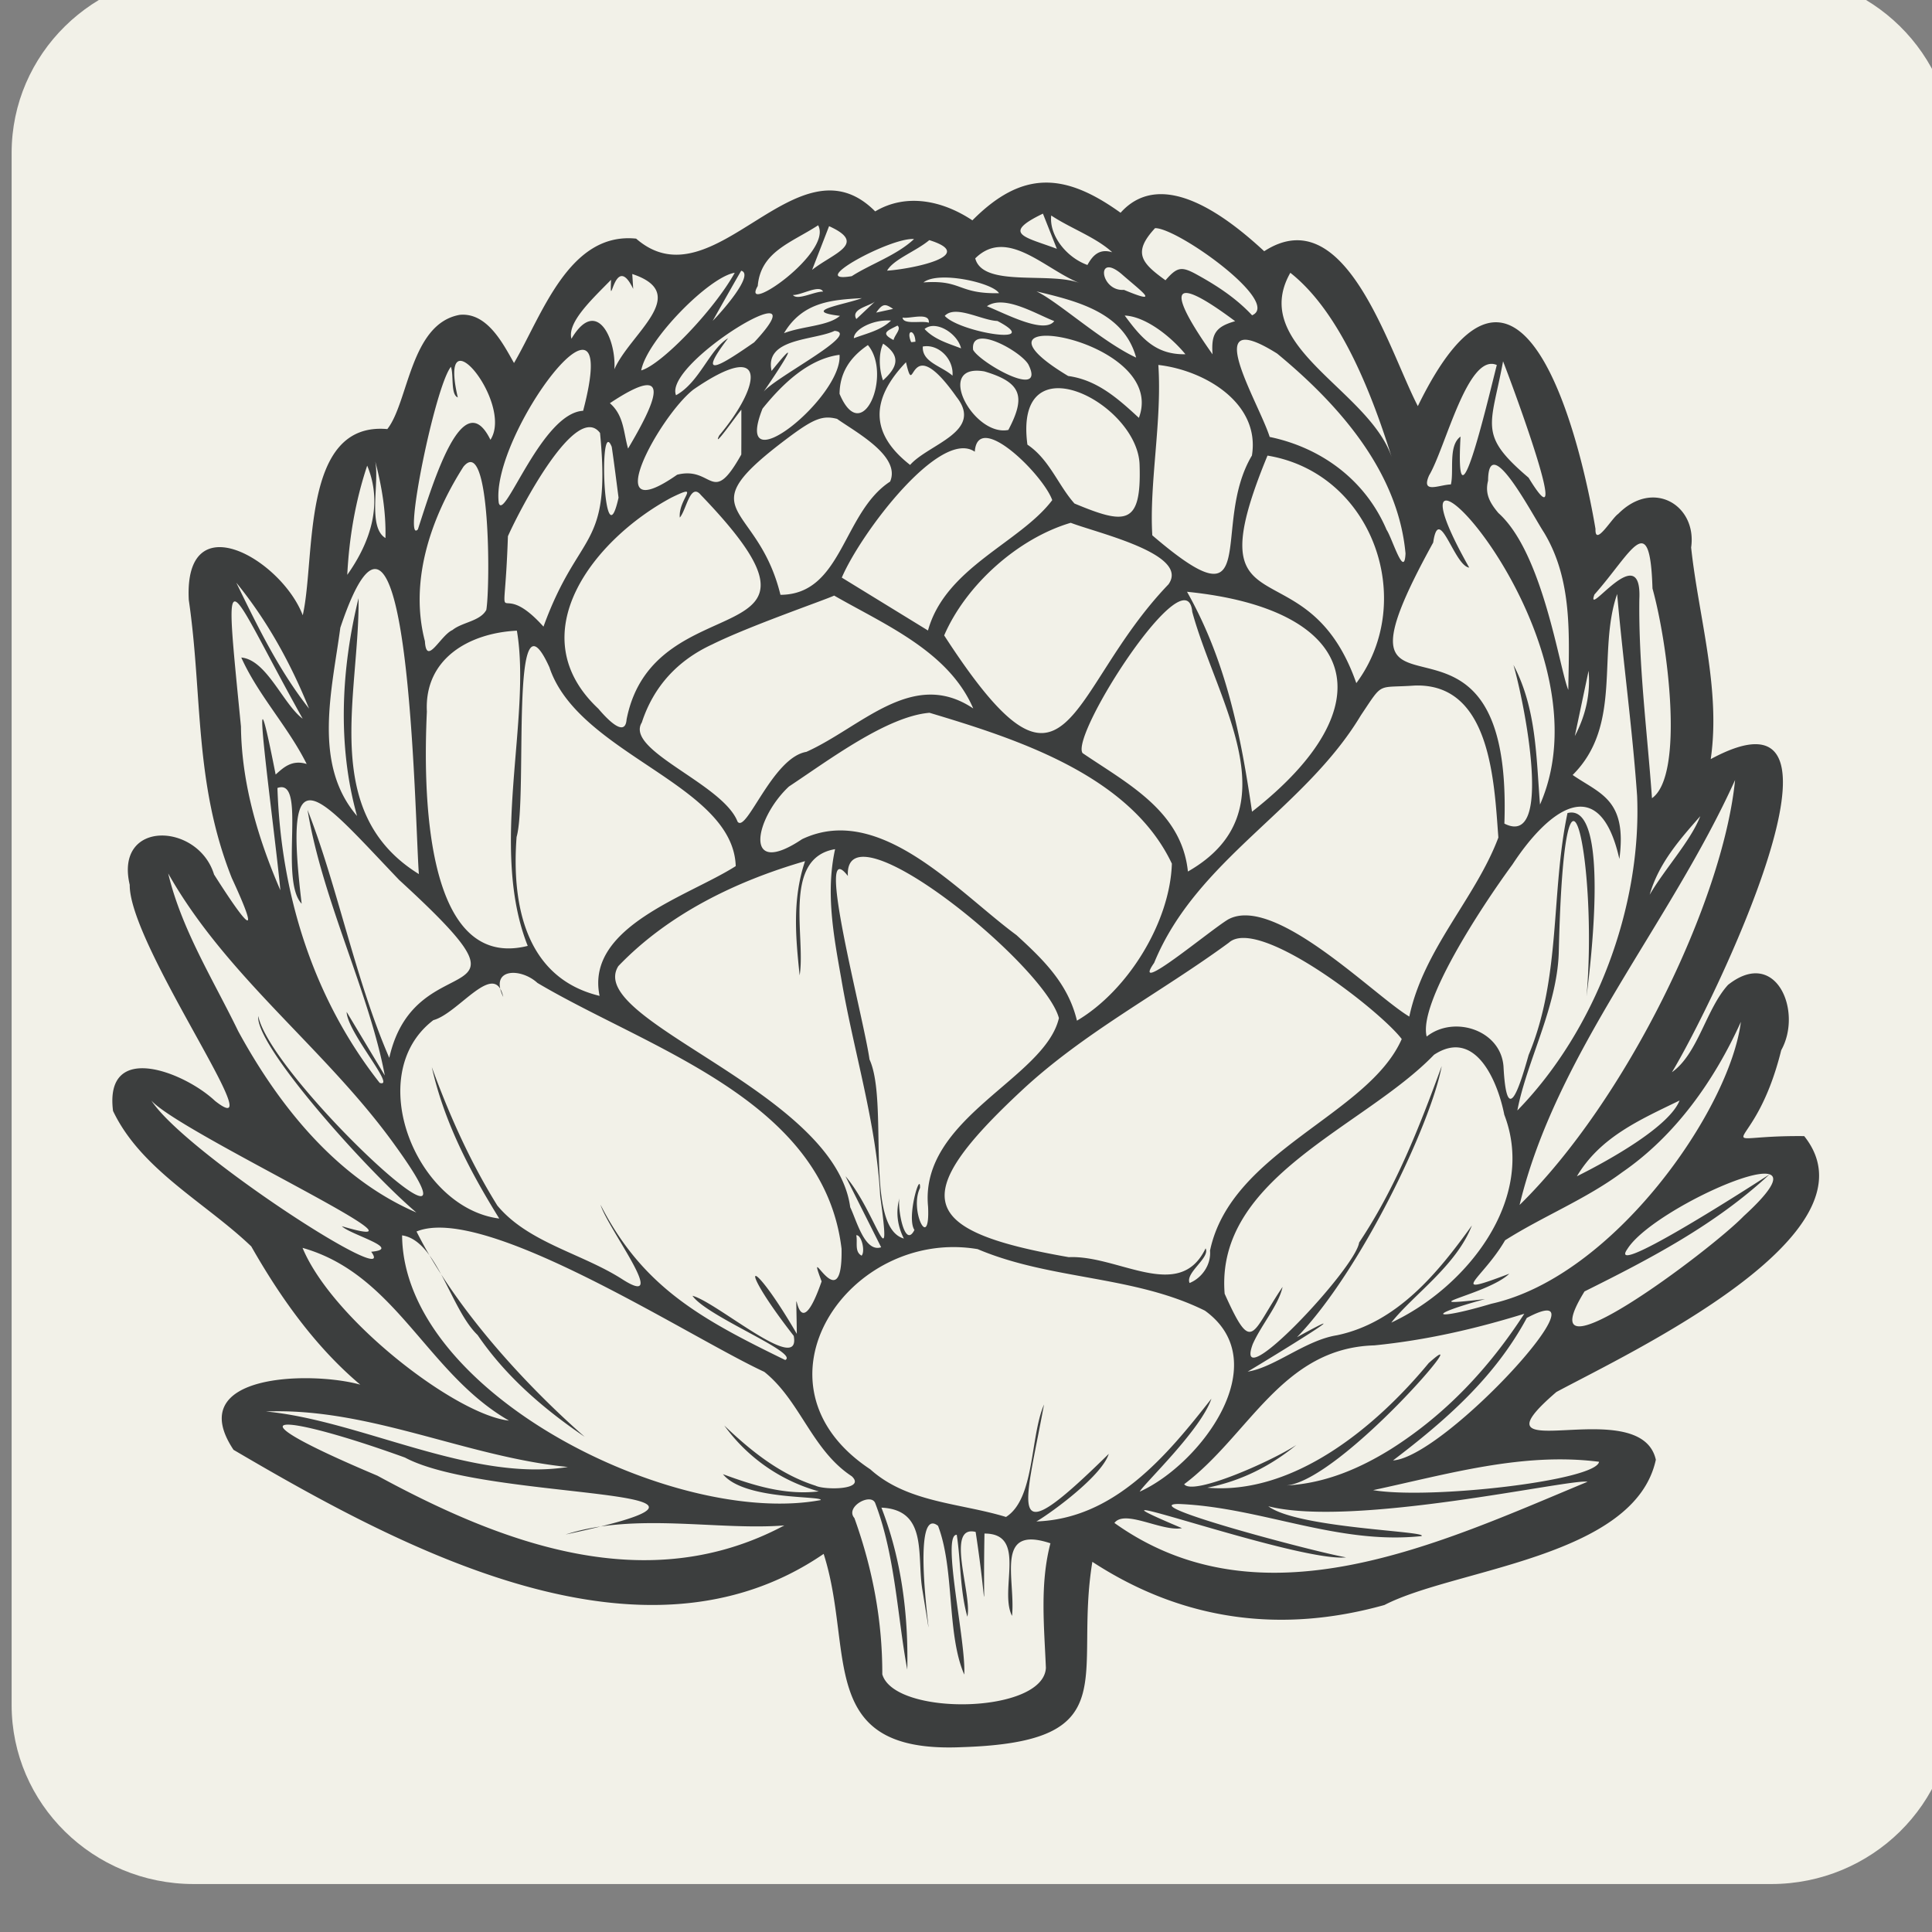 <svg xmlns="http://www.w3.org/2000/svg" xml:space="preserve" style="fill-rule:evenodd;clip-rule:evenodd;stroke-linejoin:round;stroke-miterlimit:2" viewBox="0 0 512 512">
<rect x="0" y="0" width="512" height="512" fill="#808080" stroke="none"/>
<style>
    .bg {
      fill: #f2f1e8;
    }
    .art {
        fill: #3C3E3E;
        fill-rule: nonzero;
    }
    @media (prefers-color-scheme: dark) {
      .bg {
        fill: #3C3E3E;
      }
      .art {
        fill: #f2f1e8;
        fill-rule: nonzero;
      }
    }
  </style><g transform="scale(1.313 2.485)"><path d="M0 0h390v206H0z" style="fill:none"/><clipPath id="a"><path d="M0 0h390v206H0z"/></clipPath><g clip-path="url(#a)"><path d="M20926.1 8393.06v5172.54c0 329.4-391.9 596.8-874.7 596.8h-7581.2c-482.8 0-874.8-267.4-874.8-596.8V8393.06c0-329.39 392-596.82 874.8-596.82h7581.2c482.8 0 874.7 267.43 874.7 596.82" class="bg" transform="matrix(.042 0 0 .032 -484.66 -252.276)"/><path d="M0 365.982c-22.343 23.24-147.34 117.036-106.43 50.551 43.604-21.777 87.326-44.611 123.573-78.463-20.514 13.326-108.797 69.818-94.937 50.028 18.4-29.72 145.434-84.122 77.794-22.116m-168.667 58.805c-37.06 11.142-46.852 8.577-4.27-3.114-52.919 6.152 1.895-3.054 16.248-17.03-43.005 16.403-17.995 3.825-2.837-22.41 25.043-15.962 54.01-27.523 78.263-45.61 35.67-24.627 61.678-61.71 79.327-100.888-7.424 58.925-84.926 170.82-166.731 189.052m-65.753 105.099c35.592-27.15 68.082-55.858 89.415-95.585 58.276-31.008-54.164 93.285-89.415 95.585m137.695.906c-1.837 12.651-113.089 25.454-151.002 19.022 49.636-10.637 99.717-25.593 151.002-19.022m-7.713 13.407c-98.381 41.008-217.543 98.335-316.178 27.621 6.958-9.357 31.922 6.053 45.149 3.486-87.373-36.994 76.931 23.141 109.659 19.593-22.434-4.017-141.211-35.691-111.924-35.815 55.071 2.2 106.159 27.562 162.312 21.547 5.307-3.337-82.706-5.174-102.368-20.012 57.275 14.643 202.93-18.825 213.35-16.42m-369.111 26.634c-3.599 3.966 43.486-27.41 49.155-45.353-69.31 68.326-56.737 39.974-43.27-33.106-9.419 21.797-6.04 63.108-25.413 75.433-30.664-9.408-65.846-9.493-90.686-31.946-85.879-57.043-14.207-162.217 71.723-147.701 49.005 20.843 104.181 17.5 151.903 41.27 48.054 34.842-3.079 103.116-43.567 121.393 2.551-5.076 40.71-41.142 47.915-62.351-29.903 38.29-65.005 80.929-117.76 82.361m7.129 98.201c-1.641 30.983-101.151 32.563-109.335 4.303.094-36.051-6.499-70.924-18.648-104.805-6.425-7.433 10.848-17.073 13.871-10.124 13.514 35.152 14.969 77.367 21.473 111.764.801-36.828-3.921-74.142-17.285-108.62 31.492 1.486 23.438 32.523 27.441 55.513 13.125 79.872-11.959-61.182 10.41-43.306 11.202 29.488 5.646 72.172 17.495 99.744 1.402-21.316-15.376-94.198-4.992-93.736 2.76 18.202 2.112 37.264 7.08 54.936 3.402-14.552-14.988-61.924 5.541-56.862 8.173 53.437 4.778 61.94 5.906 1.093 28.903-.122 9.526 37.819 18.415 55.233 2.495-24.511-11.959-61.295 25.664-48.696-7.131 27.303-4.177 55.666-3.036 83.563M-620.326 546.84c-23.808-7.597-43.26-23.346-61.035-40.374 15.204 21.099 37.153 36.896 63.172 44.189-22.564 2.638-43.345-3.885-64.058-11.549 14.094 17.584 66.388 14.358 65.374 17.363-97.625 18.284-278.978-71.644-279.814-177.53 23.349 3.423 32.256 49.325 50.473 66.854 18.88 27.768 43.975 49.409 71.554 68.253-38.181-33.605-85.857-84.744-112.377-137.703 45.762-18.884 181.725 70.57 232.42 94.136 24.067 19.291 31.757 52.48 58.47 70.028 9.796 9.238-18.204 9.326-24.179 6.333m-20.896 26.642c-91.453 48.927-187.762 12.582-271.964-33.358-106.454-45.078-63.576-41.906 18.412-12.165 56.203 30.253 260.011 18.779 107.379 51.606 46.487-15.047 101.667-2.553 146.173-6.083m-346.517-76.425c69.168-2.691 133.423 30.352 201.853 37.232-64.647 10.285-138.593-31.283-201.853-37.232m24.522-109.733c62.613 17.751 82.955 84.109 137.984 115.861-35.389-3.849-117.977-67.532-137.984-115.861m-101.033-98.807c18.99 21.565 202.379 106.621 127.301 84.274 5.482 5.623 41.066 15.209 19.614 17.126 19.636 26.868-124.335-66.463-146.915-101.4m58.02-46.566c-16.7-34.538-37.86-68.216-46.77-105.752 39.53 70.19 105.943 118.168 151.971 182.887 70.545 98.051-83.566-46.038-91.773-87.249-2.36 19.571 72.518 103.545 105.641 131.762-53.254-23.034-91.922-71.615-119.069-121.648m1.85-204.329c-11.9-121.755-11.28-99.844 41.246-5.223-13.093-9.756-24.043-39.496-41.026-41.022 11.365 25.402 31.301 46.388 43.704 71.395-10.017-3.096-15.676 2.569-20.743 7.077-20.111-102.759-.671 36.124 3.168 77.639-14.933-34.647-25.969-71.819-26.349-109.866m45.506-11.987c-20.279-25.837-34.409-55.182-48.616-84.464 20.777 25.583 36.361 54.082 48.616 84.464m60.206 114.908c102.563 94.275 11.173 39.669-6.585 119.334-22.892-53.015-34.82-115.905-54.619-166.273 9.795 60.066 41.412 123.01 51.624 178.105a92767 92767 0 0 1-25.492-42.646c.329 13.615 33.643 51.414 22.06 47.583-44.418-56.685-65.984-126.32-68.318-197.782 19.956-7.211.907 61.42 16.196 77.639-12.666-105.093 9.77-74.175 65.134-15.96m-39.305-169.174c46.256-138.285 49.717 129.462 52.509 165.246-66.603-41.337-39.515-120.81-40.325-185.066-11.606 47.506-14.233 98.649-1 146.092-29.906-34.827-16.644-84.838-11.184-126.272m17.961-108.7c10.418 25.14 2.709 50.563-13.32 73.235 1.272-25.006 5.422-49.467 13.32-73.235m12.208 48.567c-12.104-7.389-3.908-36.652-6.831-51.469 4.437 16.907 7.242 33.987 6.831 51.469m43.725-114.859c2.053 5.265-.352 18.569 4.616 20.537-13.75-59.058 37.618 3.96 21.82 28.425-18.438-37.809-38.113 28.152-48.486 60.058-10.144 11.252 11.317-95.315 22.05-109.02m32.019 91.356c-6.103-45.095 83.49-165.348 56.365-61.856-27.778 1.469-52.733 74.757-56.365 61.856m75.019-149.714c-.91 24.198 2.284-20.099 14.815 6.117a7856 7856 0 0 0-.632-10.003c39.933 13.286-1.509 39.895-11.951 63.894 1.331-20.39-11.913-48.94-28.698-20.457-2.932-11.073 13.875-26.63 26.466-39.551m82.675-4.715c-13.832 25.018-48.913 61.658-62.509 65.489 3.815-20.42 45.4-62.788 62.509-65.489m4.306-1.37c9.009 2.374-12.575 27.122-19.029 33.615 6.316-11.218 12.608-22.453 19.029-33.615m11.074 10.236c1.931-23.058 22.407-28.971 40.353-40.711 10.009 18.235-52.376 61.431-40.353 40.711m47.668-40.117c25.93 11.773 2.964 17.991-11.338 29.312zm56.768 8.654c-11.471 10.861-29.111 16.787-41.6 24.877-31.586 5.338 26.052-26.247 41.6-24.877m10.221.706c33.232 10.428-12.502 19.485-28.232 20.481 4.423-7.709 19.171-12.904 28.232-20.481m46.592 35.596c-27.919.513-24.508-9.125-50.489-7.226 9.931-7.947 46.262.185 50.489 7.226m-15.899-23.359c21.393-21.217 46.927 7.64 69.926 16.621-19.887-7.887-64.805 3.126-69.926-16.621m45.24-30.004 9.309 23.597c-20.976-7.943-37.587-9.902-9.309-23.597m5.543 1.251c12.932 8.625 29.866 14.573 40.772 24.656-8.402-2.582-12.944 1.856-16.574 8.53-14.03-5.061-25.681-19.804-24.198-33.186M-416-266.005c13.726 12.124 27.079 21.352 1.754 10.771-15.683 1.224-19.075-25.248-1.754-10.771m22.544-30.611c14.881-.342 84.869 49.85 64.848 58.444-10.711-11.545-23.651-19.998-37.262-27.496-10.057-5.54-12.942-4.802-20.617 4.006-16.042-11.592-22.172-18.51-6.969-34.954m81.579 84.102c41.005 33.933 80.825 78.957 85.811 134.089-.774 17.522-8.973-10.495-12.639-15.833-14.293-33.689-43.947-55.184-78.14-62.326-7.236-23.17-48.176-89.415 4.968-55.93m8.829-54.172c34.487 27.301 55.566 84.353 68.359 125.667-13.344-46.416-96.727-75.572-68.359-125.667m95.493 180.908c3.811-26.678 13.971 15.603 24.054 16.828-71.208-126.61 98.465 42.455 47.316 158.928-2.577-32.157-2.345-64.355-17.742-93.672 7.312 25.359 26.845 123.254-6.064 106.444 6.223-179.13-130.792-37.02-47.564-188.528m-2.741-45.026c11.075-18.721 25.817-82.441 45.237-74.033-7.02 27.97-28.039 117.521-24.236 48.015-8.356 6.075-4.272 23.006-6.445 32.089-7.911.24-20.132 6.588-14.556-6.071m49.432-76.509c8.278 21.379 47.185 127.776 17.058 78.067-34.029-29.068-25.148-34.275-17.058-78.067m43.591 220.391c-6.009-14.388-16.83-91.845-46.696-118.616-5.606-6.706-9.18-12.805-6.917-21.701.226-33.837 29.359 22.415 37.352 34.726 19.334 32.081 16.767 69.633 16.261 105.591m-599.548-128.914c20.694-10.16 4.624.566 5.735 13.32 4.405-5.018 6.972-23.779 14.098-15.118 106.374 110.905-31.337 56.658-49.666 150.548-.994 13.286-14.638-2.241-18.88-7.238-53.015-49.881-2.938-113.716 48.713-141.512m-39.746-34.081c1.668 11.327 3.057 22.694 4.542 34.048-9.936 45.093-13.439-56.493-4.542-34.048m10.904 1.118c-3.12-10.834-2.685-22.158-12.15-30.418 44.446-29.691 29.439 1.086 12.15 30.418m43.674-39.575c49.707-34.358 46.037-3.712 17.213 30.844-4.66 9.812 10.954-12.707 14.828-17.33.001 10.829.026 20.452-.04 30.075-19.916 35.631-18.668 7.459-42.85 13.522-53.724 37.703-11.995-39.183 10.849-57.111m40.602-31.665c-19.594 13.62-40.491 27.563-17.427-2.748-12.393 7.368-19.049 29.582-34.797 38.219-8.812-21.727 100.463-87.278 52.224-35.471m53.761-7.696c18.708 1.794-43.566 32.958-48.177 41.884 9.898-14.303 29.281-44.046 6.062-15.007-4.903-22.144 28.255-20.355 42.115-26.877m14.518-7.925c-3.94-6.863 8.857-8.586 12.501-11.807zm13.261-4.317c4.179-5.959 5.917-6.263 11.3-2.479zm9.928 5.336c-6.793 6.653-16.36 8.612-24.828 11.839-.132-5.668 12.366-12.732 24.828-11.839m1.676 13.053c-9.184-4.769-3.919-6.251 2.618-9.69 2.81 2.232-1.793 6.126-2.618 9.69m-6.949 2.432c12 8.244 9.799 15.637-.091 24.649-2.815-7.941-2.926-18.48.091-24.649m15.267 12.46c6.383 27.563.478-24.165 33.826 23.357 18.255 23.298-18.786 31.49-31.072 45.518-27.106-21.192-26.326-44.191-2.754-68.875m6.319-13.759c-1.006.076-2.814.419-2.891.187-3.67-8.579 2.559-8.92 2.891-.187m8.968-12.741c-4.809-1.635-17.097 1.634-17.575-3.456 4.748 1.009 18.206-3.948 17.575 3.456m15.8 35.502c-7.521-6.571-20.465-9.052-19.844-19.532 10.486-1.96 20.782 8.422 19.844 19.532m5.724-18.3c-8.36-3.279-17.803-5.857-24.385-12.977 7.376-6.221 22.022 2.854 24.385 12.977m24.294-18.374c31.949 16.81-25.071 7.787-35.196-3.419 7.082-7.612 24.849 3.094 35.196 3.419m37.998.09c-6.774 8.924-32.542-4.985-45.008-9.983 11.6-7.921 32.287 5.018 45.008 9.983m54.714 24.467c-22.629-10.451-52.612-37.907-66.63-44.404 26.959 6.5 58.359 13.974 66.63 44.404m32.932-2.242c-19.985.403-29.541-10.981-40.564-25.958 13.611.552 30.5 13.639 40.564 25.958m18.136.052c-26.472-37.515-33.603-58.724 15.105-22.215-13.081 3.698-16.078 8.547-15.105 22.215m26.318 67.882c-28.176 47.379 8.215 117.841-66.572 53.531-2.135-34.702 6.572-76.798 4.03-114.285 31.15 3.574 68.242 25.706 62.542 60.754m-65.353 340.291c28.307-69.384 100.392-102.834 138.153-166.024 15.3-22.869 10.297-18.167 35.779-19.977 51.101-1.959 53.311 64.601 56.128 101.94-15.291 40.795-49.982 74.756-59.518 120.076-23.304-13.837-89.98-82.212-121.075-65.158-12.066 7.2-65.703 52.436-49.467 29.143M-638.153 77.889c26.904-17.878 65.489-47.051 93.954-49.46 57.22 17.236 133.849 41.498 161.979 101.179-1.201 38.996-29.116 84.994-63.437 105.326-5.951-25.135-23.034-41.42-40.389-57.37-39.232-28.954-91.346-89.158-143.325-64.358-39.713 26.707-31.711-13.869-8.782-35.317m124.216-224.563c1.959-28.117 45.821 15.543 51.763 32.466-21.412 28.509-71.391 45.128-83.039 87.447-19.185-11.817-38.127-23.482-57.608-35.48 12.813-30.085 65.828-100.338 88.884-84.433m6.446-53.864c24.933 7.436 27.732 16.879 15.988 39.258-23.292 4.77-49.943-45.114-15.988-39.258m29.378-4.633c12.027 24.092-32.335-1.172-36.944-9.844-2.021-18.053 31.855.863 36.944 9.844m73.847 35.779c-13.865-12.827-27.805-25.413-47.265-28.071-81.269-49.029 67.536-26.264 47.265 28.071m-74.5 17.975c-9.415-71.046 74.036-27.796 74.976 13.694 1.319 40.844-9.617 39.958-43.518 25.79-10.955-12.281-16.7-29.566-31.458-39.484m94.272 93.687c-69.194 72.441-65.865 164.419-149.907 34.258 14.735-34.179 49.7-65.227 84.588-75.525 18.112 6.97 79.756 21.012 65.319 41.267m12.399 4.996c114.894 11.632 134.074 76.368 43.438 147.495-7.48-51.471-17.311-101.117-43.438-147.495m3.511 13.54c16.366 60.344 67.919 133.445-2.916 174.088-4.169-40.615-40.617-59.063-70.399-79.427-8.473-12.13 69.77-134.206 73.315-94.661m-235.736-146.3c.155-13.448 6.305-24.116 18.941-32.703 16.435 19.543-3.683 69.087-18.941 32.703m-51.483 9.923c12.97-16.164 30.401-33.3 51.459-36.101 2.345 28.21-72.377 88.969-51.459 36.101m18.843 18.234c15.634-11.557 21.615-13.807 30.966-11.374 12.53 8.916 42.778 24.977 35.467 42.06-31.858 20.864-31.837 75.777-73.296 75.955-15.622-64.282-64.836-53.162 6.863-106.641m-35.536 258.766c-9.732-25.401-75.559-47.683-63.977-66.497 7.926-24.35 24.092-41.729 47.04-52.369 24.91-12.389 75.2-29.745 81.505-32.744 34.145 19.66 76.495 37.418 92.953 75.709-40.492-27.3-74.804 12.584-111.533 29.11-22.688 3.811-40.068 54.966-45.988 46.791m-92.196 116.867c-49.949-12.058-58.824-61.967-55.473-106.592 7.678-26.755-5.029-173.524 21.942-113.786 19.363 58.574 122.709 78.289 124.517 133.341-31.612 20.285-100.621 40.505-90.986 87.037m446.38-362.369c70.23 11.643 100.276 97.343 59.355 152.608-33.432-95.92-109.965-29.541-59.355-152.608m-317.16-107.707c5.742.127 17.674-7.196 20.127-2.301-5.792-.117-17.155 6.191-20.127 2.301m46.087 2.095c-11.069 4.309-41.686 8.637-14.67 11.881-7.943 6.908-25.19 6.862-37.397 11.626 12.613-21.248 32.365-22.353 52.067-23.507M-825.956-89.994c8.552-19.255 45.713-90.39 61.561-69.251 7.635 78.866-13.951 64.058-37.796 129.893-33.169-37.115-26.262 14.799-23.765-60.642m-55.482 70.399c-10.508-40.316 3.903-82.621 25.721-116.978 18.07-22.218 18.018 80.179 15.318 96.003-4.105 7.646-16.121 8.193-22.613 13.494-8.095 3.609-17.435 24.611-18.426 7.481m1.316 47.237c-1.791-35.627 28.405-52.733 60.15-54.288 10.019 58.671-18.801 145.54 7.253 211.421-69.999 17.634-69.752-106.977-67.403-157.133m263.819 382.173c-18.877 54.354-17.221-20.278-16.579 35.175-31.839-54.866-41.217-49.065-2.059 1.355 5.04 26.843-51.536-22.771-67.676-26.882 9.536 13.835 71.602 38.277 62.003 43.086-55.874-27.335-95.285-48.74-123.449-104.133 4.903 16.149 47.548 71.45 14.017 49.62-26.763-17.065-62.498-24.333-82.992-49.11-18.133-29.296-32.141-60.782-43.787-92.838 8.236 36.667 25.245 69.462 45.077 101.562-55.606-7.084-91.61-96.691-44.029-133.07 16.93-4.593 41.034-40.943 46.68-15.577-9.383-19.374 11.666-19.716 22.875-9.38 74.297 44.24 191.368 78.308 203.243 178.32.843 49.937-24.924-9.194-13.324 21.872m26.747-17.271c-4.935-2.614-2.567-9.063-3.591-13.688 3.443-.473 6.151 10.622 3.591 13.688m13.038-5.63c-11.022 3.686-16.54-18.443-20.67-26.832-10.519-78.09-177.877-125.201-154.962-161.755 33.42-34.957 78.663-56.993 124.766-70.389-8.81 26.154-6.103 52.345-3.611 76.59 4.203-25.414-11.845-78.623 23.696-84.632-6.378 29.16-.971 57.996 4.072 86.542 8.174 48.706 23.417 96.312 26.049 145.878 8.232 59.945-2.624 11.028-23.184-13.055zm31.358-27.286c1.497 31.048-12.673 2.333-5.373-12.5.357-11.991-9.233 20.041-3.736 28.172-6.67 13.341-11.533-15.58-9.982-21.475-2.678 9.686-1.334 18.765 2.911 27.243-26.782-7.609-9.97-91.849-22.955-120.118-3.927-28.349-37.395-153.062-14.456-123.05-2.872-49.992 131.6 59.292 141.041 95.326-9.446 40.65-93.179 66.864-87.45 126.402m188.445 29.503c.811 9.463-5.368 18.374-13.652 21.753-3.074-6.851 13.917-17.02 10.693-23.241-17.483 36.644-58.387 4.354-91.422 5.917-100.642-17.542-108.029-40.237-31.44-111.821 41.794-39.106 92.626-65.416 138.396-99.11 19.815-17.959 101.039 45.433 115.546 64.626-22.373 51.092-114.058 74.931-128.121 141.876m121.144 48.324c14.471-18.485 43.507-38.172 53.874-65.173-22.669 31.772-49.977 65.214-90.208 73.662-20.994 3.308-41.67 21.595-59.641 24.381 18.841-11.269 80.776-49.509 32.941-23.078 42.922-44.508 89.767-143.694 96.725-181.829-15.009 41.116-30.838 81.769-55.188 118.339-2.437 17.447-84.664 105.144-71.114 68.174 5.511-12.63 17.361-26.31 19.951-38.409-21.049 31.174-19.987 46.319-38.711 4.574-6.36-78.184 93.181-111.605 139.934-160.289 27.791-18.293 42.661 18.208 46.959 40.206 21.851 57.043-25.682 116.153-75.522 139.442m25 27.148c-35.17 42.744-90.195 88.638-147.94 83.582 22.298-4.432 41.957-14.297 59.477-28.647-16.983 11.138-69.274 34.274-74.956 26.296 43.402-32.716 65.275-91.316 127.075-93.111 34.342-3.431 67.222-10.966 100.227-21.201-23.378 36.17-52.128 67.159-88.563 90.406-21.352 13.434-44.851 23.447-70.378 24.746 36.477-3.279 130.308-113.911 95.058-82.071m96.206-394.451C-80.689 36.541-98.18-11.98-84.632-51.237-80.7-6.353-74.446 39.038-71.291 84.062c3.166 75.166-28.116 157.767-80.03 211.094 6.249-32.985 26.349-68.856 27.656-105.397 3.959-170.051 26.344-58.715 18.567 28.816 2.866-21.878 15.812-130.269-12.72-122.88-11.187 53.196-4.211 110.16-25.953 162.201-6.982 24.798-14.707 47.671-16.811 7.77-1.78-24.517-33.192-34.592-51.344-20.08-5.607-22.072 35.527-85.598 57.304-115.379 23.57-36.151 58.04-63.648 71.48-3.719 5.301-39.963-12.731-43.563-31.223-56.336M-103.716.25c1.345 15.466-1.922 29.931-9.206 43.818zm3.903-51.136c24.758-27.942 37.12-58.811 38.805-4.052 10.455 37.678 21.395 125.299-.341 140.653-3.154-44.484-9.031-88.842-8.447-133.481 1.967-41.591-36.309 14.137-30.017-3.12M-29.065 97.77c-6.369 16.573-23.793 35.389-33.812 52.698 5.978-21.008 19.894-36.853 33.812-52.698m23.254-24.259C-13.919 155.005-78.844 288.8-149.83 358.543-125.408 256.591-49.517 170.515-5.811 73.511m-37.113 214.974c-6.802 17.323-46.165 39.598-68.609 50.827 15.668-26.402 42.057-37.846 68.609-50.827m83.314 23.881c-68.37-.717-33.885 17.423-15.359-57.633 14.49-25.999-3.467-69.291-35.558-43.802-14.728 16.237-20.052 46.264-37.491 58.572C-22.59 227.678 88.75-.55-22.088 59.5c6.846-47.232-8.201-95.83-13.094-141.95 4.031-28.074-25.196-46.348-48.758-22.511-4.335 2.942-15.559 22.371-15.162 10.093-11.362-67.581-51.251-221.248-118.73-82.386-19.809-38.332-48.356-139.141-102.679-103.891-23.215-21.535-67.768-57.401-96-25.803-37.278-26.881-65.587-28.708-99.033 5.089-20.118-13.403-44.295-18.337-64.957-5.998-52.266-52.823-107.671 63.76-159.773 18.263-44.926-4.624-62.847 51.257-81.619 83.43-7.408-13.136-17.973-34.041-36.262-32.317-33.05 5.905-34.222 58.64-48.407 76.621-58.067-5.164-47.778 86.282-56.523 124.886-14.179-37.371-79.585-75.754-76.155-10.21 9.31 63.766 3.35 122.279 28.73 186.419 20.811 45.19 8.96 30.553-11.85-2.34-10.56-34.82-66.68-37.131-56.36 6.933-.47 40.617 97.203 176.716 56.99 144.907-20.34-19.27-74.12-40.599-68.14 6.75 18.75 39.512 61.88 61.519 92.389 90.866 18.954 33.417 42.339 66.934 72.825 92.708-32.22-9.077-118.944-7.88-84.694 43.708 112.638 66.404 273.059 153.205 394.406 69.799 20.814 65.237-5.808 134.096 92.554 129.626 110.232-3.518 74.377-46.714 87.024-124.295 61.706 40.421 127.811 47.875 195.218 28.956 47.001-24.397 167.182-31.574 181.379-97.433-10.361-46.045-128.755 8.312-66.471-45.425C-76.43 457.658 92.763 378.17 40.39 312.366" class="art" transform="matrix(.302 0 0 .159 351.956 71.494)"/></g></g></svg>